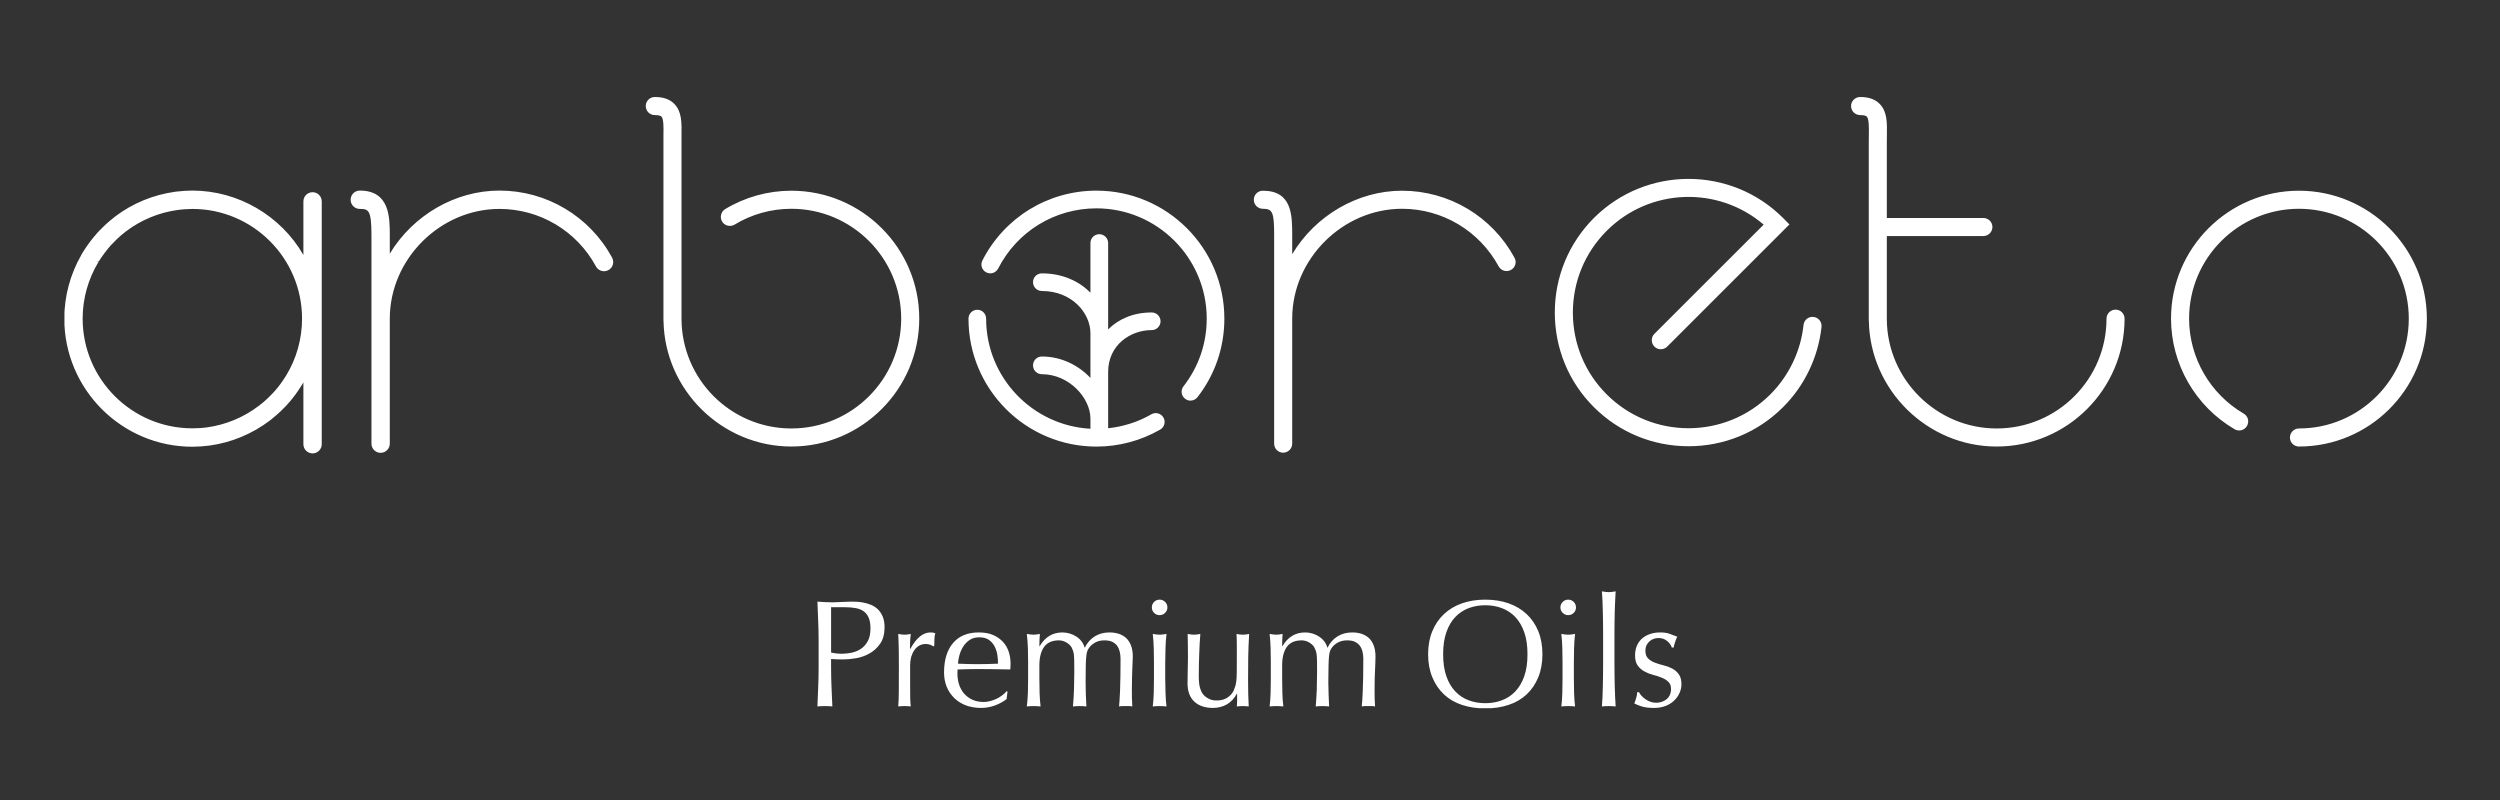 <svg height="113" width="353" viewBox="0 0 353 113" xmlns="http://www.w3.org/2000/svg" version="1.2">
	<rect x="0" y="0" width="353" height="113" fill="#333333" stroke="none"/>
	<title>Logo_arboretor</title>
	<defs>
		<clipPath id="cp1" clipPathUnits="userSpaceOnUse">
			<path d="m164.71-143.86q-0.11 0.93-0.14 2-0.03 1.06-0.04 2.03v2.24q0.01 0.97 0.04 2.04 0.03 1.07 0.14 1.93-0.5-0.05-0.97-0.05-0.48 0-0.97 0.05 0.11-0.86 0.14-1.93 0.03-1.07 0.03-2.04v-2.24q0-0.97-0.03-2.03-0.03-1.07-0.14-2 0.6 0.11 0.97 0.11 0.36 0 0.97-0.11zm11.67 0q-0.1 1.68-0.13 3.25-0.02 1.56-0.02 3.3 0 0.97 0.02 1.9 0.03 0.93 0.07 1.79-0.43-0.05-0.84-0.05-0.41 0-0.84 0.05 0.02-0.2 0.03-0.41 0.01-0.22 0.01-0.45v-0.93h-0.04q-0.56 1.03-1.44 1.52-0.89 0.48-1.92 0.48-1.68 0-2.64-0.89-0.96-0.89-0.96-2.58 0-1.14 0.03-1.95 0.03-0.8 0.03-1.6 0-0.75-0.01-1.64-0.01-0.88-0.03-1.79 0.54 0.11 0.91 0.11 0.34 0 0.88-0.11-0.11 1.3-0.16 2.84-0.06 1.54-0.06 3.15 0 1.12 0.2 1.72 0.19 0.59 0.47 0.89 0.3 0.35 0.77 0.57 0.46 0.23 1.08 0.23 0.91 0 1.51-0.4 0.61-0.4 0.89-0.98 0.15-0.37 0.23-0.63 0.09-0.25 0.14-0.69 0.06-0.43 0.07-1.16 0.01-0.73 0.01-2v-1.81q0-0.48-0.01-0.91-0.01-0.43-0.03-0.82 0.23 0.05 0.45 0.08 0.21 0.03 0.45 0.03 0.24 0 0.45-0.03 0.22-0.03 0.43-0.08zm46.02 0q-0.11 0.93-0.14 2-0.03 1.06-0.03 2.03v2.24q0 0.97 0.03 2.04 0.03 1.07 0.14 1.93-0.5-0.05-0.97-0.05-0.47 0-0.97 0.05 0.11-0.86 0.14-1.93 0.03-1.07 0.03-2.04v-2.24q0-0.97-0.03-2.03-0.03-1.07-0.14-2 0.6 0.11 0.97 0.11 0.37 0 0.97-0.11zm-91.02-0.21q0.19 0 0.33 0.02 0.14 0.02 0.36 0.11-0.11 0.26-0.13 0.78-0.02 0.53-0.02 0.96l-0.15 0.11q-0.11-0.13-0.42-0.24-0.32-0.1-0.64-0.1-0.51 0-0.93 0.23-0.4 0.24-0.68 0.64-0.28 0.4-0.44 0.95-0.15 0.55-0.15 1.17v2.37q0 1.44 0.01 2.21 0.02 0.77 0.08 1.24-0.43-0.05-0.86-0.05-0.48 0-0.91 0.05 0.07-0.73 0.08-2 0.01-1.26 0.01-3.09v-0.69q0-0.84-0.01-1.94-0.01-1.09-0.08-2.52 0.24 0.05 0.46 0.08 0.21 0.03 0.45 0.03 0.19 0 0.41-0.03 0.21-0.03 0.45-0.08-0.09 0.78-0.1 1.23-0.01 0.46-0.01 0.86l0.05 0.03q1.27-2.33 2.84-2.33zm6.85 0q1.14 0 1.97 0.35 0.83 0.36 1.39 0.95 0.56 0.59 0.83 1.39 0.27 0.8 0.27 1.7 0 0.22-0.01 0.42-0.01 0.21-0.03 0.42-1.17-0.02-2.31-0.04-1.14-0.02-2.3-0.02-0.71 0-1.42 0.02-0.7 0.02-1.41 0.04-0.02 0.11-0.02 0.33v0.28q0 0.84 0.25 1.57 0.25 0.73 0.72 1.26 0.48 0.53 1.16 0.84 0.69 0.31 1.6 0.31 0.43 0 0.88-0.12 0.45-0.11 0.89-0.32 0.43-0.2 0.8-0.48 0.38-0.28 0.66-0.61l0.11 0.07-0.13 1.05q-0.65 0.52-1.61 0.89-0.95 0.36-1.99 0.36-1.16 0-2.12-0.35-0.96-0.36-1.66-1.04-0.7-0.67-1.08-1.6-0.37-0.93-0.37-2 0-2.65 1.26-4.16 1.26-1.51 3.67-1.51zm-0.17 4.48q0.71 0 1.44-0.02 0.73-0.02 1.42-0.04 0-0.59-0.09-1.23-0.1-0.65-0.39-1.21-0.29-0.56-0.81-0.93-0.52-0.36-1.36-0.36-0.79 0-1.34 0.36-0.55 0.37-0.91 0.92-0.35 0.55-0.54 1.21-0.18 0.65-0.22 1.24 0.66 0.02 1.39 0.04 0.72 0.02 1.41 0.02zm18.59-4.48q0.71 0 1.31 0.19 0.61 0.2 1.05 0.61 0.44 0.41 0.69 1.05 0.25 0.65 0.25 1.55 0 0.37-0.03 0.8-0.02 0.43-0.04 1-0.02 0.57-0.04 1.29-0.02 0.73-0.02 1.67 0 0.59 0.01 1.12 0.01 0.54 0.05 1.17-0.24-0.05-0.47-0.05h-0.93q-0.24 0-0.47 0.05 0.06-0.54 0.14-2.18 0.07-1.64 0.07-4.57 0-0.53-0.12-1.01-0.12-0.47-0.37-0.82-0.26-0.34-0.69-0.55-0.43-0.2-1.08-0.2-0.78 0-1.31 0.3-0.54 0.3-0.84 0.71-0.18 0.24-0.27 0.48-0.1 0.23-0.15 0.72-0.06 0.48-0.08 1.35-0.02 0.88-0.02 2.41 0 0.92 0.03 1.69 0.03 0.76 0.08 1.67-0.5-0.05-0.95-0.05-0.45 0-0.95 0.05 0.11-1.19 0.15-2.42 0.04-1.22 0.04-2.41 0-1.01-0.01-1.58-0.01-0.57-0.05-0.91-0.04-0.33-0.12-0.55-0.07-0.21-0.2-0.47-0.24-0.41-0.75-0.7-0.5-0.29-1.04-0.29-1.42 0-2.09 0.93-0.67 0.92-0.67 2.6v1.83q0 0.97 0.03 2.04 0.04 1.07 0.14 1.93-0.49-0.05-0.97-0.05-0.47 0-0.97 0.05 0.11-0.86 0.15-1.93 0.03-1.07 0.03-2.04v-2.24q0-0.97-0.03-2.03-0.04-1.07-0.15-2 0.61 0.11 0.97 0.11 0.18 0 0.38-0.03 0.21-0.03 0.49-0.08-0.07 0.87-0.07 1.73h0.04q1.15-1.94 3.21-1.94 0.54 0 1.06 0.16 0.52 0.16 0.94 0.44 0.42 0.28 0.72 0.68 0.3 0.4 0.41 0.85h0.04q0.52-1.03 1.41-1.58 0.9-0.55 2.06-0.55zm34.28 0q0.71 0 1.31 0.19 0.6 0.2 1.05 0.61 0.44 0.41 0.68 1.05 0.25 0.65 0.25 1.55 0 0.37-0.02 0.8-0.02 0.43-0.04 1-0.02 0.57-0.05 1.29-0.02 0.73-0.02 1.67 0 0.59 0.01 1.12 0.01 0.54 0.06 1.17-0.24-0.05-0.48-0.05h-0.92q-0.24 0-0.48 0.05 0.07-0.54 0.14-2.18 0.08-1.64 0.08-4.57 0-0.53-0.12-1.01-0.12-0.47-0.38-0.82-0.26-0.34-0.69-0.55-0.43-0.2-1.07-0.2-0.78 0-1.32 0.3-0.54 0.3-0.84 0.71-0.17 0.24-0.27 0.48-0.09 0.23-0.15 0.72-0.05 0.48-0.07 1.35-0.03 0.88-0.03 2.41 0.01 0.92 0.04 1.69 0.03 0.76 0.07 1.67-0.49-0.05-0.94-0.05-0.46 0-0.95 0.05 0.1-1.19 0.15-2.42 0.04-1.22 0.04-2.41 0-1.01-0.01-1.58-0.01-0.57-0.05-0.91-0.05-0.33-0.12-0.55-0.08-0.21-0.21-0.47-0.23-0.41-0.74-0.7-0.51-0.29-1.05-0.29-1.42 0-2.09 0.93-0.66 0.92-0.66 2.6v1.83q0 0.97 0.03 2.04 0.03 1.07 0.14 1.93-0.5-0.05-0.97-0.05-0.47 0-0.97 0.05 0.11-0.86 0.14-1.93 0.03-1.07 0.03-2.04v-2.24q0-0.97-0.03-2.03-0.03-1.07-0.14-2 0.6 0.11 0.97 0.11 0.17 0 0.38-0.03 0.2-0.03 0.48-0.08-0.06 0.87-0.06 1.73h0.04q1.14-1.94 3.21-1.94 0.54 0 1.06 0.16 0.51 0.16 0.93 0.44 0.42 0.28 0.72 0.68 0.31 0.4 0.41 0.85h0.05q0.51-1.03 1.41-1.58 0.89-0.55 2.06-0.55zm43.51 0q0.8 0 1.35 0.21 0.55 0.22 1.04 0.39-0.17 0.33-0.32 0.8-0.15 0.47-0.19 0.73h-0.26q-0.17-0.52-0.67-0.92-0.49-0.41-1.23-0.41-0.32 0-0.64 0.1-0.33 0.11-0.58 0.33-0.26 0.21-0.44 0.56-0.17 0.34-0.17 0.82 0 0.69 0.38 1.06 0.38 0.38 0.94 0.59 0.56 0.22 1.22 0.38 0.67 0.16 1.23 0.45 0.56 0.29 0.94 0.81 0.38 0.52 0.38 1.42 0 0.63-0.27 1.23-0.27 0.6-0.78 1.09-0.5 0.48-1.22 0.75-0.71 0.27-1.61 0.27-0.99 0-1.66-0.19-0.67-0.19-1.12-0.45 0.13-0.28 0.27-0.77 0.14-0.48 0.14-0.81h0.26q0.1 0.22 0.33 0.48 0.23 0.26 0.54 0.48 0.31 0.23 0.71 0.38 0.4 0.15 0.85 0.15 0.41 0 0.79-0.13 0.37-0.13 0.67-0.36 0.29-0.24 0.46-0.61 0.17-0.36 0.17-0.84 0-0.67-0.38-1.02-0.37-0.36-0.93-0.58-0.56-0.23-1.23-0.4-0.67-0.17-1.23-0.49-0.56-0.31-0.94-0.83-0.37-0.51-0.37-1.42 0-0.71 0.23-1.3 0.24-0.59 0.69-1.02 0.46-0.44 1.12-0.68 0.67-0.25 1.53-0.25zm-114.26-4.35q0.32 0 0.79 0.02 0.48 0.02 1.01 0.13 0.52 0.11 1.04 0.32 0.52 0.22 0.94 0.63 0.42 0.4 0.68 1.02 0.26 0.61 0.26 1.52-0.01 1.42-0.62 2.3-0.61 0.89-1.51 1.38-0.89 0.5-1.89 0.67-1.01 0.17-1.78 0.17-0.5 0-0.91-0.01-0.4-0.01-0.84-0.05v1.18q0 1.42 0.06 2.8 0.05 1.38 0.12 2.72-0.5-0.05-1.06-0.05-0.56 0-1.05 0.05 0.06-1.34 0.11-2.72 0.06-1.38 0.06-2.8v-3.7q0-1.43-0.06-2.79-0.05-1.37-0.11-2.79 0.51 0.04 1.04 0.07 0.53 0.04 1.05 0.04 0.25 0 0.62-0.03 0.37-0.02 0.74-0.03 0.38-0.01 0.73-0.03 0.34-0.02 0.58-0.02zm-1.3 7.36q0.67 0.01 1.38-0.15 0.71-0.15 1.31-0.54 0.59-0.4 0.97-1.1 0.37-0.7 0.37-1.8 0-0.93-0.26-1.51-0.25-0.58-0.72-0.91-0.46-0.32-1.13-0.44-0.67-0.11-1.51-0.12h-1.94v6.4q0.74 0.17 1.53 0.17zm44.86-7.64q0.45 0 0.77 0.32 0.33 0.32 0.33 0.78 0 0.45-0.33 0.77-0.32 0.32-0.77 0.32-0.46 0-0.78-0.32-0.32-0.32-0.32-0.77 0-0.46 0.32-0.78 0.32-0.32 0.78-0.32zm45.97 0q1.79 0 3.28 0.51 1.48 0.52 2.55 1.51 1.07 0.99 1.66 2.43 0.59 1.43 0.59 3.26 0 1.83-0.59 3.26-0.59 1.44-1.66 2.43-1.07 0.99-2.55 1.47-1.49 0.49-3.28 0.49-1.77 0-3.25-0.49-1.49-0.48-2.55-1.47-1.07-0.99-1.66-2.43-0.6-1.43-0.6-3.26 0-1.83 0.6-3.26 0.59-1.44 1.66-2.43 1.06-0.99 2.55-1.51 1.48-0.51 3.25-0.51zm0 14.62q1.27 0.01 2.36-0.4 1.09-0.41 1.9-1.26 0.8-0.85 1.26-2.16 0.45-1.3 0.45-3.09 0-1.79-0.45-3.09-0.46-1.3-1.26-2.16-0.81-0.85-1.9-1.26-1.09-0.41-2.36-0.41-1.25 0-2.34 0.41-1.08 0.41-1.89 1.26-0.81 0.86-1.26 2.16-0.45 1.3-0.45 3.09 0 1.79 0.45 3.09 0.45 1.31 1.26 2.16 0.81 0.85 1.89 1.26 1.09 0.41 2.34 0.4zm11.72-14.62q0.45 0 0.78 0.32 0.32 0.32 0.32 0.78 0 0.45-0.32 0.77-0.33 0.32-0.78 0.32-0.45 0-0.77-0.32-0.33-0.32-0.33-0.77 0-0.46 0.33-0.78 0.32-0.32 0.77-0.32zm6.7-1.17q-0.04 0.54-0.07 1.31-0.04 0.76-0.06 1.6-0.02 0.84-0.03 1.7-0.01 0.87-0.01 1.6v3.9q0 0.73 0.01 1.59 0.01 0.86 0.03 1.7 0.02 0.84 0.06 1.6 0.03 0.75 0.07 1.25-0.49-0.05-0.97-0.05-0.47 0-0.97 0.05 0.04-0.5 0.08-1.25 0.03-0.76 0.05-1.6 0.02-0.84 0.03-1.7 0.01-0.86 0.01-1.59v-3.9q0-0.73-0.01-1.6-0.01-0.86-0.03-1.7-0.02-0.84-0.05-1.6-0.04-0.77-0.08-1.31 0.61 0.11 0.97 0.11 0.37 0 0.97-0.11zm-72.91-50.43c0.69 0 1.25 0.56 1.25 1.25v12.19c1.45-1.44 3.52-2.39 6.15-2.39 0.69 0 1.25 0.56 1.25 1.25 0 0.69-0.56 1.25-1.25 1.25-2.98 0-6.15 2.07-6.15 5.91v7.94c2.15-0.23 4.23-0.89 6.1-1.97 0.6-0.34 1.36-0.14 1.71 0.46 0.34 0.59 0.14 1.36-0.46 1.7-2.73 1.57-5.84 2.4-9 2.4-9.97 0-18.07-8.1-18.07-18.07 0-0.69 0.56-1.24 1.25-1.24 0.68 0 1.24 0.55 1.24 1.24 0 8.31 6.54 15.11 14.73 15.55v-1.43c0-2.9-2.99-6.27-6.86-6.27-0.69 0-1.25-0.56-1.25-1.25 0-0.69 0.56-1.25 1.25-1.25 2.77 0 5.18 1.25 6.86 3.02v-6.29c0-2.87-2.62-5.98-6.86-5.98-0.69 0-1.25-0.56-1.25-1.25 0-0.68 0.56-1.24 1.25-1.24 2.9 0 5.24 1.1 6.86 2.72v-7c0-0.69 0.56-1.25 1.25-1.25zm42.75-6.14c6.63 0 12.72 3.63 15.88 9.47 0.34 0.61 0.11 1.39-0.51 1.73-0.62 0.33-1.39 0.1-1.73-0.52-2.72-5.01-7.94-8.13-13.64-8.13-8.39 0-15.49 7.09-15.51 15.47v17.69c0 0.71-0.58 1.28-1.28 1.28-0.7 0-1.27-0.57-1.27-1.28v-29.41c0-3.26-0.21-3.75-1.6-3.75-0.7 0-1.27-0.57-1.27-1.27 0-0.7 0.57-1.28 1.27-1.28 4.15 0 4.15 3.5 4.15 6.3v2.66c3.28-5.47 9.25-8.96 15.51-8.96zm126.64 0c9.91 0 17.97 8.01 18.06 17.89v0.35c-0.09 9.88-8.15 17.89-18.06 17.89-0.7 0-1.27-0.58-1.27-1.28 0-0.7 0.57-1.27 1.27-1.27 8.56 0 15.51-6.96 15.51-15.51 0-8.56-6.95-15.52-15.51-15.52-8.55 0-15.51 6.96-15.51 15.52 0 5.49 2.96 10.63 7.71 13.4 0.3 0.18 0.51 0.45 0.6 0.78q0.12 0.51-0.14 0.97c-0.17 0.29-0.44 0.5-0.77 0.59-0.33 0.09-0.68 0.04-0.97-0.13-5.54-3.23-8.98-9.21-8.98-15.61 0-9.96 8.11-18.07 18.06-18.07zm-169.79 0c9.96 0 18.06 8.1 18.06 18.06 0 4.07-1.31 7.9-3.8 11.1-0.25 0.31-0.62 0.48-0.99 0.48q-0.41 0-0.76-0.27c-0.55-0.42-0.65-1.2-0.22-1.75 2.14-2.75 3.28-6.06 3.28-9.56 0-8.58-6.99-15.57-15.57-15.57-5.89 0-11.2 3.26-13.88 8.5-0.32 0.62-1.07 0.86-1.68 0.55-0.61-0.32-0.86-1.07-0.55-1.68 3.11-6.08 9.28-9.86 16.11-9.86zm-127.66-0.02c6.45 0 12.48 3.53 15.68 9.09v-7.56c0-0.71 0.58-1.3 1.3-1.3 0.71 0 1.29 0.59 1.29 1.3v34.28c0 0.72-0.58 1.3-1.29 1.3-0.72 0-1.3-0.58-1.3-1.3v-8.73q-0.01 0.04-0.05 0.1-0.04 0.07-0.09 0.15l-0.15 0.23q-0.4 0.65-0.85 1.26l-0.07 0.1q-0.22 0.28-0.44 0.56-0.1 0.12-0.19 0.23-0.22 0.26-0.45 0.51-0.07 0.09-0.15 0.17l-0.09 0.09q-0.34 0.35-0.68 0.68-0.23 0.22-0.47 0.43-0.14 0.13-0.29 0.25-0.32 0.28-0.66 0.55l-0.12 0.09c-2.48 1.88-5.41 3.1-8.48 3.52l-0.17 0.02q-0.46 0.06-0.92 0.09l-0.25 0.02q-0.61 0.04-1.11 0.04c-9.97 0-18.08-8.11-18.08-18.08 0-3.15 0.83-6.26 2.4-8.99q0.01-0.05 0.05-0.11 0.04-0.08 0.09-0.15l0.14-0.21q0.41-0.67 0.88-1.3l0.05-0.07q0.22-0.3 0.45-0.58l0.17-0.2q0.23-0.28 0.46-0.54 0.05-0.05 0.1-0.1l0.06-0.07q0.39-0.41 0.78-0.78 0.22-0.21 0.44-0.41 0.15-0.13 0.31-0.26 0.31-0.27 0.64-0.53l0.14-0.11c2.47-1.87 5.41-3.09 8.48-3.51l0.16-0.02q0.46-0.06 0.92-0.09l0.26-0.02q0.61-0.04 1.1-0.04zm-13.22 10.02l-0.29-0.11 0.26 0.16c-1.46 2.41-2.24 5.18-2.24 8.02 0 8.54 6.95 15.49 15.49 15.49q0.43 0 0.95-0.04l0.22-0.01q0.39-0.03 0.79-0.08l0.14-0.02c2.63-0.36 5.14-1.41 7.26-3.02l0.09-0.07q0.3-0.23 0.59-0.47 0.12-0.11 0.24-0.21 0.21-0.19 0.41-0.38 0.28-0.26 0.55-0.55l0.07-0.08q0.09-0.08 0.17-0.17 0.19-0.22 0.38-0.44l0.16-0.19q0.19-0.24 0.38-0.49l0.06-0.08q0.39-0.53 0.74-1.1l0.06-0.09c1.46-2.41 2.23-5.18 2.23-8 0-8.55-6.95-15.5-15.49-15.5q-0.43 0-0.94 0.04l-0.22 0.01q-0.4 0.03-0.79 0.08l-0.14 0.02c-2.63 0.36-5.14 1.4-7.27 3.01l-0.11 0.09q-0.28 0.22-0.56 0.46-0.13 0.1-0.26 0.22-0.19 0.17-0.38 0.35-0.36 0.35-0.68 0.69l-0.12 0.12q-0.2 0.23-0.4 0.46l-0.13 0.17q-0.21 0.25-0.4 0.51-0.46 0.61-0.82 1.2zm56.59-10.02c6.64 0 12.73 3.63 15.9 9.48 0.34 0.62 0.11 1.41-0.52 1.75-0.63 0.34-1.42 0.11-1.76-0.52-2.71-5.01-7.93-8.12-13.62-8.12-8.38 0-15.47 7.08-15.49 15.45v17.69c0 0.72-0.58 1.3-1.3 1.3-0.71 0-1.29-0.58-1.29-1.3v-29.41c0-3.56-0.4-3.73-1.65-3.73-0.71 0-1.29-0.58-1.29-1.29 0-0.72 0.58-1.3 1.29-1.3 4.24 0 4.24 3.8 4.24 6.32v2.59c3.29-5.45 9.25-8.91 15.49-8.91zm167.89-1.65c4.83 0 9.67 1.84 13.35 5.53l0.9 0.9-17.26 17.25c-0.5 0.5-1.31 0.5-1.81 0-0.49-0.5-0.49-1.31 0-1.8l15.43-15.42c-6.45-5.52-16.13-5.17-22.16 0.87-3.08 3.08-4.78 7.18-4.78 11.55 0 4.37 1.69 8.46 4.77 11.54 6.37 6.38 16.74 6.38 23.11 0.01 2.63-2.63 4.3-6.12 4.69-9.81 0.04-0.34 0.2-0.64 0.47-0.86 0.27-0.21 0.6-0.31 0.94-0.27 0.69 0.07 1.2 0.7 1.13 1.4-0.46 4.27-2.38 8.3-5.43 11.35-3.56 3.55-8.3 5.52-13.35 5.52-5.05 0-9.8-1.97-13.37-5.53-3.56-3.56-5.51-8.3-5.51-13.35 0-5.05 1.96-9.79 5.52-13.35 3.69-3.69 8.52-5.53 13.36-5.53zm-143.21-10.59c1.07 1.08 1.05 2.65 1.02 4.47v0.07q0 0.38 0 0.79v24.98c0 8.57 6.96 15.53 15.51 15.53 8.55 0 15.51-6.96 15.51-15.51 0-8.56-6.96-15.52-15.51-15.52-2.84 0-5.61 0.78-8.02 2.24q-0.46 0.26-0.97 0.14c-0.33-0.08-0.61-0.28-0.79-0.57-0.17-0.29-0.22-0.64-0.14-0.97 0.08-0.33 0.28-0.61 0.57-0.78 2.81-1.71 6.05-2.61 9.35-2.61 9.96 0 18.06 8.11 18.06 18.07 0 9.95-8.1 18.06-18.06 18.06-9.77 0-17.87-7.95-18.05-17.72q-0.01-0.05-0.01-0.1v-25.24q0-0.45 0-0.88c0.02-1.1 0.04-2.33-0.28-2.66-0.08-0.08-0.31-0.21-0.95-0.21-0.7 0-1.27-0.57-1.27-1.28 0-0.7 0.57-1.27 1.27-1.27q1.81-0.01 2.76 0.97zm170.2 0c1.07 1.08 1.05 2.65 1.02 4.47v0.07q-0.01 0.38-0.01 0.79v10.78h13.63c0.7 0 1.28 0.57 1.28 1.27 0 0.71-0.58 1.28-1.28 1.28h-13.63v11.77c0.06 8.5 7.02 15.41 15.51 15.41 8.56 0 15.51-6.96 15.51-15.51 0-0.71 0.58-1.28 1.28-1.28 0.7 0 1.27 0.57 1.27 1.28 0 9.95-8.1 18.06-18.06 18.06-9.79 0-17.89-7.97-18.05-17.77q-0.01-0.01-0.01-0.05v-25.24q0-0.45 0.01-0.88c0.02-1.1 0.03-2.33-0.29-2.66-0.08-0.08-0.3-0.21-0.94-0.21-0.7 0-1.28-0.57-1.28-1.28 0-0.7 0.58-1.27 1.28-1.27q1.8-0.01 2.76 0.97z"></path>
		</clipPath>
		<linearGradient gradientTransform="matrix(333.595,0,0,86.329,9.079,-133.342)" gradientUnits="userSpaceOnUse" x2="1" id="g1">
			<stop stop-color="#fff" offset="0"></stop>
			<stop stop-color="#fff" offset=".15"></stop>
			<stop stop-color="#fff" offset=".313"></stop>
			<stop stop-color="#fff" offset=".429"></stop>
			<stop stop-color="#fff" offset=".712"></stop>
			<stop stop-color="#fff" offset=".853"></stop>
			<stop stop-color="#fff" offset="1"></stop>
		</linearGradient>
		<clipPath id="cp2" clipPathUnits="userSpaceOnUse">
			<path d="m164.71 89.51q-0.11 0.93-0.14 2-0.03 1.06-0.04 2.03v2.24q0.01 0.97 0.04 2.04 0.03 1.06 0.14 1.93-0.5-0.05-0.97-0.05-0.48 0-0.97 0.05 0.11-0.87 0.14-1.93 0.03-1.07 0.03-2.04v-2.24q0-0.97-0.03-2.03-0.03-1.07-0.14-2 0.6 0.11 0.97 0.11 0.36 0 0.97-0.11zm11.67 0q-0.1 1.68-0.13 3.25-0.02 1.56-0.02 3.3 0 0.97 0.02 1.9 0.03 0.92 0.07 1.79-0.43-0.05-0.84-0.05-0.41 0-0.84 0.05 0.02-0.2 0.03-0.41 0.01-0.22 0.01-0.46v-0.92h-0.04q-0.56 1.03-1.44 1.52-0.89 0.48-1.92 0.48-1.68 0-2.64-0.89-0.96-0.9-0.96-2.58 0-1.14 0.03-1.95 0.03-0.81 0.03-1.6 0-0.76-0.01-1.64-0.01-0.88-0.03-1.79 0.54 0.11 0.91 0.11 0.34 0 0.88-0.11-0.11 1.3-0.16 2.84-0.06 1.54-0.06 3.15 0 1.12 0.2 1.71 0.19 0.6 0.47 0.9 0.3 0.34 0.77 0.57 0.46 0.23 1.08 0.23 0.91 0 1.51-0.4 0.61-0.4 0.89-0.98 0.15-0.37 0.23-0.63 0.09-0.26 0.14-0.69 0.06-0.43 0.07-1.16 0.01-0.73 0.01-2v-1.81q0-0.48-0.01-0.91-0.01-0.43-0.03-0.82 0.23 0.05 0.45 0.08 0.21 0.03 0.45 0.03 0.24 0 0.45-0.03 0.22-0.03 0.43-0.08zm46.02 0q-0.11 0.93-0.14 2-0.03 1.06-0.03 2.03v2.24q0 0.97 0.03 2.04 0.03 1.06 0.14 1.93-0.5-0.05-0.97-0.05-0.47 0-0.97 0.05 0.11-0.87 0.14-1.93 0.03-1.07 0.03-2.04v-2.24q0-0.97-0.03-2.03-0.03-1.07-0.14-2 0.6 0.11 0.97 0.11 0.37 0 0.97-0.11zm-91.02-0.21q0.19 0 0.33 0.02 0.14 0.02 0.36 0.11-0.11 0.26-0.13 0.78-0.02 0.53-0.02 0.96l-0.15 0.11q-0.11-0.13-0.42-0.24-0.32-0.11-0.64-0.11-0.51 0-0.93 0.24-0.4 0.24-0.68 0.64-0.28 0.4-0.44 0.95-0.15 0.54-0.15 1.17v2.37q0 1.44 0.01 2.21 0.02 0.76 0.08 1.24-0.43-0.05-0.86-0.05-0.48 0-0.91 0.05 0.07-0.74 0.08-2 0.01-1.26 0.01-3.09v-0.69q0-0.84-0.01-1.94-0.01-1.09-0.08-2.52 0.24 0.05 0.46 0.08 0.21 0.03 0.45 0.03 0.19 0 0.41-0.03 0.21-0.03 0.45-0.08-0.09 0.78-0.1 1.23-0.01 0.45-0.01 0.86l0.05 0.02q1.27-2.32 2.84-2.32zm6.85 0q1.14 0 1.97 0.35 0.83 0.36 1.39 0.95 0.56 0.59 0.83 1.39 0.27 0.8 0.27 1.7 0 0.22-0.01 0.42-0.01 0.21-0.03 0.42-1.17-0.02-2.31-0.04-1.14-0.02-2.3-0.02-0.71 0-1.42 0.02-0.7 0.02-1.41 0.04-0.02 0.11-0.02 0.33v0.28q0 0.84 0.25 1.57 0.25 0.73 0.72 1.26 0.48 0.53 1.16 0.84 0.69 0.31 1.6 0.31 0.43 0 0.88-0.12 0.45-0.12 0.89-0.32 0.43-0.2 0.8-0.48 0.38-0.29 0.66-0.61l0.11 0.07-0.13 1.05q-0.65 0.52-1.61 0.89-0.95 0.36-1.99 0.36-1.16 0-2.12-0.35-0.96-0.36-1.66-1.04-0.7-0.68-1.08-1.6-0.37-0.93-0.37-2.01 0-2.65 1.26-4.15 1.26-1.51 3.67-1.51zm-0.17 4.48q0.71 0 1.44-0.02 0.73-0.02 1.42-0.05 0-0.58-0.09-1.22-0.1-0.65-0.39-1.21-0.29-0.56-0.81-0.93-0.52-0.36-1.36-0.36-0.79 0-1.34 0.36-0.55 0.37-0.91 0.92-0.35 0.55-0.54 1.21-0.18 0.65-0.22 1.23 0.66 0.03 1.39 0.05 0.72 0.02 1.41 0.02zm18.59-4.48q0.71 0 1.31 0.19 0.61 0.2 1.05 0.6 0.44 0.41 0.69 1.06 0.25 0.65 0.25 1.55 0 0.37-0.03 0.8-0.02 0.43-0.04 1-0.02 0.57-0.04 1.29-0.02 0.73-0.02 1.67 0 0.58 0.01 1.12 0.01 0.54 0.05 1.17-0.24-0.05-0.47-0.05h-0.93q-0.24 0-0.47 0.05 0.06-0.54 0.14-2.18 0.07-1.64 0.07-4.57 0-0.53-0.12-1.01-0.12-0.47-0.37-0.82-0.26-0.34-0.69-0.55-0.43-0.2-1.08-0.2-0.78 0-1.31 0.3-0.54 0.3-0.84 0.71-0.18 0.24-0.27 0.47-0.1 0.24-0.15 0.73-0.06 0.48-0.08 1.35-0.02 0.88-0.02 2.41 0 0.92 0.03 1.69 0.03 0.76 0.08 1.67-0.5-0.05-0.95-0.05-0.45 0-0.95 0.05 0.11-1.19 0.15-2.42 0.04-1.23 0.04-2.41 0-1.01-0.01-1.58-0.01-0.57-0.05-0.91-0.04-0.33-0.12-0.55-0.07-0.21-0.2-0.47-0.24-0.41-0.75-0.7-0.5-0.29-1.04-0.29-1.42 0-2.09 0.92-0.67 0.93-0.67 2.61v1.83q0 0.97 0.03 2.04 0.04 1.06 0.14 1.93-0.49-0.05-0.97-0.05-0.47 0-0.97 0.05 0.11-0.87 0.15-1.93 0.03-1.07 0.03-2.04v-2.24q0-0.97-0.03-2.03-0.04-1.07-0.15-2 0.61 0.11 0.97 0.11 0.18 0 0.38-0.03 0.21-0.03 0.49-0.08-0.07 0.86-0.07 1.73h0.04q1.15-1.94 3.21-1.94 0.54 0 1.06 0.16 0.52 0.16 0.94 0.44 0.42 0.28 0.72 0.68 0.3 0.4 0.41 0.85h0.04q0.52-1.03 1.41-1.58 0.9-0.55 2.06-0.55zm34.28 0q0.71 0 1.31 0.19 0.6 0.2 1.05 0.6 0.44 0.41 0.68 1.06 0.25 0.65 0.25 1.55 0 0.37-0.02 0.8-0.02 0.43-0.04 1-0.02 0.57-0.05 1.29-0.02 0.73-0.02 1.67 0 0.58 0.01 1.12 0.01 0.54 0.06 1.17-0.24-0.05-0.48-0.05h-0.92q-0.24 0-0.48 0.05 0.07-0.54 0.14-2.18 0.08-1.64 0.08-4.57 0-0.53-0.12-1.01-0.12-0.47-0.38-0.82-0.26-0.34-0.69-0.55-0.43-0.2-1.07-0.2-0.78 0-1.32 0.3-0.54 0.3-0.84 0.71-0.17 0.24-0.27 0.47-0.09 0.24-0.15 0.73-0.05 0.48-0.07 1.35-0.03 0.88-0.03 2.41 0.01 0.92 0.04 1.69 0.03 0.76 0.07 1.67-0.49-0.05-0.94-0.05-0.46 0-0.95 0.05 0.1-1.19 0.15-2.42 0.04-1.23 0.04-2.41 0-1.01-0.01-1.58-0.01-0.57-0.05-0.91-0.05-0.33-0.12-0.55-0.08-0.21-0.21-0.47-0.23-0.41-0.74-0.7-0.51-0.29-1.05-0.29-1.42 0-2.09 0.92-0.66 0.93-0.66 2.61v1.83q0 0.97 0.03 2.04 0.03 1.06 0.14 1.93-0.5-0.05-0.97-0.05-0.47 0-0.97 0.05 0.11-0.87 0.14-1.93 0.03-1.07 0.03-2.04v-2.24q0-0.97-0.03-2.03-0.03-1.07-0.14-2 0.6 0.11 0.97 0.11 0.17 0 0.38-0.03 0.2-0.03 0.48-0.08-0.06 0.86-0.06 1.73h0.04q1.14-1.94 3.21-1.94 0.54 0 1.06 0.16 0.51 0.16 0.93 0.44 0.42 0.28 0.72 0.68 0.31 0.4 0.41 0.85h0.05q0.51-1.03 1.41-1.58 0.89-0.55 2.06-0.55zm43.51 0q0.8 0 1.35 0.21 0.55 0.22 1.04 0.39-0.17 0.32-0.32 0.8-0.15 0.47-0.19 0.73h-0.26q-0.17-0.52-0.67-0.93-0.49-0.41-1.23-0.41-0.32 0-0.64 0.11-0.33 0.11-0.58 0.33-0.26 0.21-0.44 0.56-0.17 0.34-0.17 0.81 0 0.69 0.38 1.07 0.38 0.38 0.94 0.59 0.56 0.22 1.22 0.38 0.67 0.16 1.23 0.45 0.56 0.29 0.94 0.81 0.38 0.52 0.38 1.42 0 0.63-0.27 1.23-0.27 0.6-0.78 1.09-0.5 0.48-1.22 0.75-0.71 0.27-1.61 0.27-0.99 0-1.66-0.19-0.67-0.2-1.12-0.45 0.13-0.28 0.27-0.77 0.14-0.48 0.14-0.81h0.26q0.1 0.22 0.33 0.48 0.23 0.26 0.54 0.48 0.31 0.23 0.71 0.38 0.4 0.15 0.85 0.15 0.41 0 0.79-0.13 0.37-0.13 0.67-0.37 0.29-0.23 0.46-0.6 0.17-0.37 0.17-0.84 0-0.67-0.38-1.02-0.37-0.36-0.93-0.58-0.56-0.23-1.23-0.4-0.67-0.18-1.23-0.49-0.56-0.31-0.94-0.83-0.37-0.51-0.37-1.42 0-0.71 0.23-1.3 0.24-0.6 0.69-1.03 0.46-0.43 1.12-0.67 0.67-0.25 1.53-0.25zm-114.26-4.35q0.32 0 0.79 0.02 0.48 0.02 1.01 0.13 0.52 0.1 1.04 0.32 0.52 0.22 0.94 0.62 0.42 0.41 0.68 1.03 0.26 0.61 0.26 1.52-0.01 1.42-0.62 2.3-0.61 0.88-1.51 1.38-0.89 0.5-1.89 0.67-1.01 0.17-1.78 0.17-0.5 0-0.91-0.01-0.4-0.01-0.84-0.05v1.18q0 1.42 0.06 2.8 0.05 1.38 0.12 2.72-0.5-0.05-1.06-0.05-0.56 0-1.05 0.05 0.06-1.34 0.11-2.72 0.06-1.38 0.06-2.8v-3.7q0-1.43-0.06-2.79-0.05-1.37-0.11-2.79 0.51 0.04 1.04 0.07 0.53 0.03 1.05 0.03 0.25 0 0.62-0.02 0.37-0.02 0.74-0.03 0.38-0.01 0.73-0.03 0.34-0.02 0.58-0.02zm-1.3 7.36q0.67 0 1.38-0.15 0.71-0.15 1.31-0.55 0.59-0.39 0.97-1.1 0.37-0.69 0.37-1.79 0-0.93-0.26-1.51-0.25-0.58-0.72-0.91-0.46-0.32-1.13-0.44-0.67-0.12-1.51-0.12h-1.94v6.4q0.74 0.17 1.53 0.17zm44.86-7.64q0.45 0 0.77 0.32 0.33 0.32 0.33 0.78 0 0.45-0.33 0.77-0.32 0.32-0.77 0.32-0.46 0-0.78-0.32-0.32-0.32-0.32-0.77 0-0.46 0.32-0.78 0.32-0.32 0.78-0.32zm45.97 0q1.79 0 3.28 0.51 1.48 0.52 2.55 1.51 1.07 0.99 1.66 2.42 0.59 1.44 0.59 3.27 0 1.83-0.59 3.26-0.59 1.43-1.66 2.43-1.07 0.99-2.55 1.47-1.49 0.49-3.28 0.49-1.77 0-3.25-0.49-1.49-0.48-2.55-1.47-1.07-1-1.66-2.43-0.6-1.43-0.6-3.26 0-1.83 0.6-3.27 0.59-1.43 1.66-2.42 1.06-0.99 2.55-1.51 1.48-0.51 3.25-0.51zm0 14.62q1.27 0 2.36-0.41 1.09-0.4 1.9-1.26 0.8-0.85 1.26-2.15 0.45-1.3 0.45-3.09 0-1.79-0.45-3.09-0.46-1.31-1.26-2.16-0.81-0.85-1.9-1.26-1.09-0.41-2.36-0.41-1.25 0-2.34 0.41-1.08 0.41-1.89 1.26-0.81 0.85-1.26 2.16-0.45 1.3-0.45 3.09 0 1.79 0.45 3.09 0.45 1.3 1.26 2.15 0.81 0.86 1.89 1.26 1.09 0.41 2.34 0.41zm11.72-14.62q0.45 0 0.78 0.32 0.32 0.32 0.32 0.78 0 0.45-0.32 0.77-0.33 0.32-0.78 0.32-0.45 0-0.77-0.32-0.33-0.32-0.33-0.77 0-0.46 0.33-0.78 0.32-0.32 0.77-0.32zm6.7-1.17q-0.04 0.54-0.07 1.31-0.04 0.76-0.06 1.6-0.02 0.84-0.03 1.7-0.01 0.87-0.01 1.6v3.9q0 0.73 0.01 1.59 0.01 0.86 0.03 1.7 0.02 0.84 0.06 1.6 0.03 0.75 0.07 1.25-0.49-0.05-0.97-0.05-0.47 0-0.97 0.05 0.04-0.5 0.08-1.25 0.03-0.76 0.05-1.6 0.02-0.84 0.03-1.7 0.01-0.86 0.01-1.59v-3.9q0-0.73-0.01-1.6-0.01-0.86-0.03-1.7-0.02-0.84-0.05-1.6-0.04-0.77-0.08-1.31 0.61 0.11 0.97 0.11 0.37 0 0.97-0.11zm-72.91-50.43c0.69 0 1.25 0.56 1.25 1.25v12.19c1.45-1.44 3.52-2.39 6.15-2.39 0.69 0 1.25 0.56 1.25 1.25 0 0.68-0.56 1.24-1.25 1.24-2.98 0-6.15 2.08-6.15 5.92v7.94c2.15-0.23 4.23-0.89 6.1-1.97 0.6-0.35 1.36-0.14 1.71 0.46 0.34 0.59 0.14 1.36-0.46 1.7-2.73 1.57-5.84 2.4-9 2.4-9.97 0-18.07-8.1-18.07-18.07 0-0.69 0.56-1.25 1.25-1.25 0.68 0 1.24 0.56 1.24 1.25 0 8.31 6.54 15.11 14.73 15.55v-1.43c0-2.9-2.99-6.27-6.86-6.27-0.69 0-1.25-0.56-1.25-1.25 0-0.69 0.56-1.25 1.25-1.25 2.77 0 5.18 1.25 6.86 3.02v-6.29c0-2.88-2.62-5.98-6.86-5.98-0.69 0-1.25-0.56-1.25-1.25 0-0.69 0.56-1.24 1.25-1.24 2.9 0 5.24 1.1 6.86 2.72v-7c0-0.69 0.56-1.25 1.25-1.25zm42.75-6.14c6.63 0 12.72 3.63 15.88 9.47 0.34 0.61 0.11 1.39-0.51 1.72-0.62 0.34-1.39 0.11-1.73-0.51-2.72-5.01-7.94-8.13-13.64-8.13-8.39 0-15.49 7.09-15.51 15.47v17.69c0 0.71-0.58 1.28-1.28 1.28-0.7 0-1.27-0.57-1.27-1.28v-29.41c0-3.26-0.21-3.75-1.6-3.75-0.7 0-1.27-0.57-1.27-1.27 0-0.71 0.57-1.28 1.27-1.28 4.15 0 4.15 3.49 4.15 6.3v2.66c3.28-5.47 9.25-8.96 15.51-8.96zm126.64 0c9.91 0 17.97 8.01 18.06 17.89v0.35c-0.09 9.88-8.15 17.88-18.06 17.88-0.7 0-1.27-0.57-1.27-1.27 0-0.7 0.57-1.28 1.27-1.28 8.56 0 15.51-6.95 15.51-15.51 0-8.55-6.95-15.51-15.51-15.51-8.55 0-15.51 6.96-15.51 15.51 0 5.5 2.96 10.64 7.71 13.41 0.3 0.18 0.51 0.45 0.6 0.78q0.12 0.51-0.14 0.97c-0.17 0.29-0.44 0.5-0.77 0.59-0.33 0.09-0.68 0.04-0.97-0.13-5.54-3.23-8.98-9.21-8.98-15.62 0-9.96 8.11-18.06 18.06-18.06zm-169.79-0.01c9.96 0 18.06 8.11 18.06 18.07 0 4.06-1.31 7.9-3.8 11.1-0.25 0.31-0.62 0.48-0.99 0.48q-0.41 0-0.76-0.27c-0.55-0.42-0.65-1.2-0.22-1.75 2.14-2.75 3.28-6.06 3.28-9.56 0-8.58-6.99-15.57-15.57-15.57-5.89 0-11.2 3.26-13.88 8.5-0.32 0.61-1.07 0.86-1.68 0.54-0.61-0.31-0.86-1.06-0.55-1.67 3.11-6.09 9.28-9.87 16.11-9.87zm-127.66-0.01c6.45 0 12.48 3.53 15.68 9.09v-7.56c0-0.72 0.58-1.3 1.3-1.3 0.71 0 1.29 0.58 1.29 1.3v34.28c0 0.72-0.58 1.3-1.29 1.3-0.72 0-1.3-0.58-1.3-1.3v-8.74q-0.01 0.05-0.05 0.11-0.04 0.07-0.09 0.15l-0.15 0.23q-0.4 0.65-0.85 1.26l-0.07 0.09q-0.22 0.29-0.44 0.57-0.1 0.11-0.19 0.23-0.22 0.26-0.45 0.51-0.07 0.09-0.15 0.17l-0.09 0.09q-0.34 0.35-0.68 0.68-0.23 0.22-0.47 0.43-0.14 0.13-0.29 0.25-0.32 0.28-0.66 0.55l-0.12 0.09c-2.48 1.88-5.41 3.1-8.48 3.52l-0.17 0.02q-0.46 0.05-0.92 0.09l-0.25 0.02q-0.61 0.04-1.11 0.04c-9.97 0-18.08-8.12-18.08-18.09 0-3.14 0.83-6.25 2.4-8.98q0.01-0.05 0.05-0.11 0.04-0.08 0.09-0.15l0.14-0.22q0.41-0.67 0.88-1.29l0.05-0.07q0.22-0.3 0.45-0.58l0.17-0.2q0.23-0.28 0.46-0.54 0.05-0.05 0.1-0.1l0.06-0.07q0.39-0.41 0.78-0.78 0.22-0.21 0.44-0.41 0.15-0.13 0.31-0.26 0.31-0.27 0.64-0.53l0.14-0.11c2.47-1.88 5.41-3.09 8.48-3.51l0.16-0.02q0.46-0.06 0.92-0.09l0.26-0.02q0.61-0.04 1.1-0.04zm-13.22 10.02l-0.29-0.12 0.26 0.17c-1.46 2.41-2.24 5.18-2.24 8.01 0 8.55 6.95 15.49 15.49 15.49q0.43 0 0.95-0.03l0.22-0.01q0.39-0.03 0.79-0.08l0.14-0.02c2.63-0.36 5.14-1.41 7.26-3.02l0.09-0.07q0.3-0.23 0.59-0.47 0.12-0.11 0.24-0.21 0.21-0.19 0.41-0.38 0.28-0.27 0.55-0.55l0.07-0.08q0.09-0.09 0.17-0.17 0.19-0.22 0.38-0.44l0.16-0.19q0.19-0.24 0.38-0.49l0.06-0.08q0.39-0.53 0.74-1.1l0.06-0.09c1.46-2.41 2.23-5.18 2.23-8.01 0-8.54-6.95-15.49-15.49-15.49q-0.43 0-0.94 0.04l-0.22 0.01q-0.4 0.03-0.79 0.08l-0.14 0.02c-2.63 0.36-5.14 1.4-7.27 3.01l-0.11 0.09q-0.28 0.22-0.56 0.45-0.13 0.11-0.26 0.23-0.19 0.17-0.38 0.35-0.36 0.35-0.68 0.69l-0.12 0.12q-0.2 0.23-0.4 0.46l-0.13 0.17q-0.21 0.25-0.4 0.51-0.46 0.61-0.82 1.2zm56.59-10.02c6.64 0 12.73 3.63 15.9 9.47 0.34 0.63 0.11 1.42-0.52 1.76-0.63 0.34-1.42 0.11-1.76-0.52-2.71-5.01-7.93-8.12-13.62-8.12-8.38 0-15.47 7.08-15.49 15.45v17.69c0 0.72-0.58 1.3-1.3 1.3-0.71 0-1.29-0.58-1.29-1.3v-29.41c0-3.56-0.4-3.73-1.65-3.73-0.71 0-1.29-0.58-1.29-1.29 0-0.72 0.58-1.3 1.29-1.3 4.24 0 4.24 3.8 4.24 6.32v2.59c3.29-5.45 9.25-8.91 15.49-8.91zm167.89-1.65c4.83 0 9.67 1.84 13.35 5.52l0.9 0.91-17.26 17.25c-0.5 0.5-1.31 0.5-1.81 0-0.49-0.5-0.49-1.31 0-1.8l15.43-15.42c-6.45-5.53-16.13-5.17-22.16 0.87-3.08 3.08-4.78 7.18-4.78 11.55 0 4.36 1.69 8.46 4.77 11.54 6.37 6.38 16.74 6.38 23.11 0.01 2.63-2.63 4.3-6.12 4.69-9.81 0.04-0.34 0.2-0.64 0.47-0.86 0.27-0.21 0.6-0.31 0.94-0.27 0.69 0.07 1.2 0.7 1.13 1.4-0.46 4.27-2.38 8.3-5.43 11.34-3.56 3.56-8.3 5.52-13.35 5.52-5.05 0-9.8-1.96-13.37-5.53-3.56-3.55-5.51-8.3-5.51-13.34 0-5.05 1.96-9.79 5.52-13.36 3.69-3.68 8.52-5.52 13.36-5.52zm-143.21-10.59c1.07 1.08 1.05 2.65 1.02 4.47v0.07q0 0.38 0 0.78v24.99c0 8.57 6.96 15.52 15.51 15.52 8.55 0 15.51-6.95 15.51-15.51 0-8.55-6.96-15.51-15.51-15.51-2.84 0-5.61 0.77-8.02 2.24q-0.46 0.26-0.97 0.14c-0.33-0.08-0.61-0.28-0.79-0.58-0.17-0.29-0.22-0.63-0.14-0.96 0.08-0.33 0.28-0.61 0.57-0.79 2.81-1.7 6.05-2.6 9.35-2.6 9.96 0 18.06 8.1 18.06 18.06 0 9.96-8.1 18.06-18.06 18.06-9.77 0-17.87-7.94-18.05-17.71q-0.01-0.05-0.01-0.1v-25.25q0-0.44 0-0.87c0.02-1.1 0.04-2.33-0.28-2.66-0.08-0.08-0.31-0.21-0.95-0.21-0.7 0-1.27-0.57-1.27-1.28 0-0.7 0.57-1.27 1.27-1.27q1.81-0.01 2.76 0.97zm170.2 0c1.07 1.08 1.05 2.65 1.02 4.47v0.07q-0.01 0.38-0.01 0.78v10.79h13.63c0.7 0 1.28 0.57 1.28 1.27 0 0.71-0.58 1.28-1.28 1.28h-13.63v11.77c0.06 8.49 7.02 15.4 15.51 15.4 8.56 0 15.51-6.95 15.51-15.51 0-0.7 0.58-1.27 1.28-1.27 0.7 0 1.27 0.57 1.27 1.27 0 9.96-8.1 18.06-18.06 18.06-9.79 0-17.89-7.97-18.05-17.76q-0.01-0.01-0.01-0.05v-25.25q0-0.44 0.01-0.87c0.02-1.1 0.03-2.33-0.29-2.66-0.08-0.08-0.3-0.21-0.94-0.21-0.7 0-1.28-0.57-1.28-1.28 0-0.7 0.58-1.27 1.28-1.27q1.8-0.01 2.76 0.97z"></path>
		</clipPath>
	</defs>
	<style>
		.s0 { fill: url(#g1) } 
		.s1 { fill: #fff } 
	</style>
	<g id="Layer 1">
		<g clip-path="url(#cp1)" id="&lt;Clip Group&gt;">
			<path d="m9.1-219.7h333.6v86.4h-333.6z" class="s0" id="&lt;Path&gt;"></path>
		</g>
		<g clip-path="url(#cp2)" id="&lt;Clip Group&gt;">
			<path d="m9.1 13.7h333.6v86.3h-333.6z" class="s1" id="&lt;Path&gt;"></path>
		</g>
	</g>
</svg>